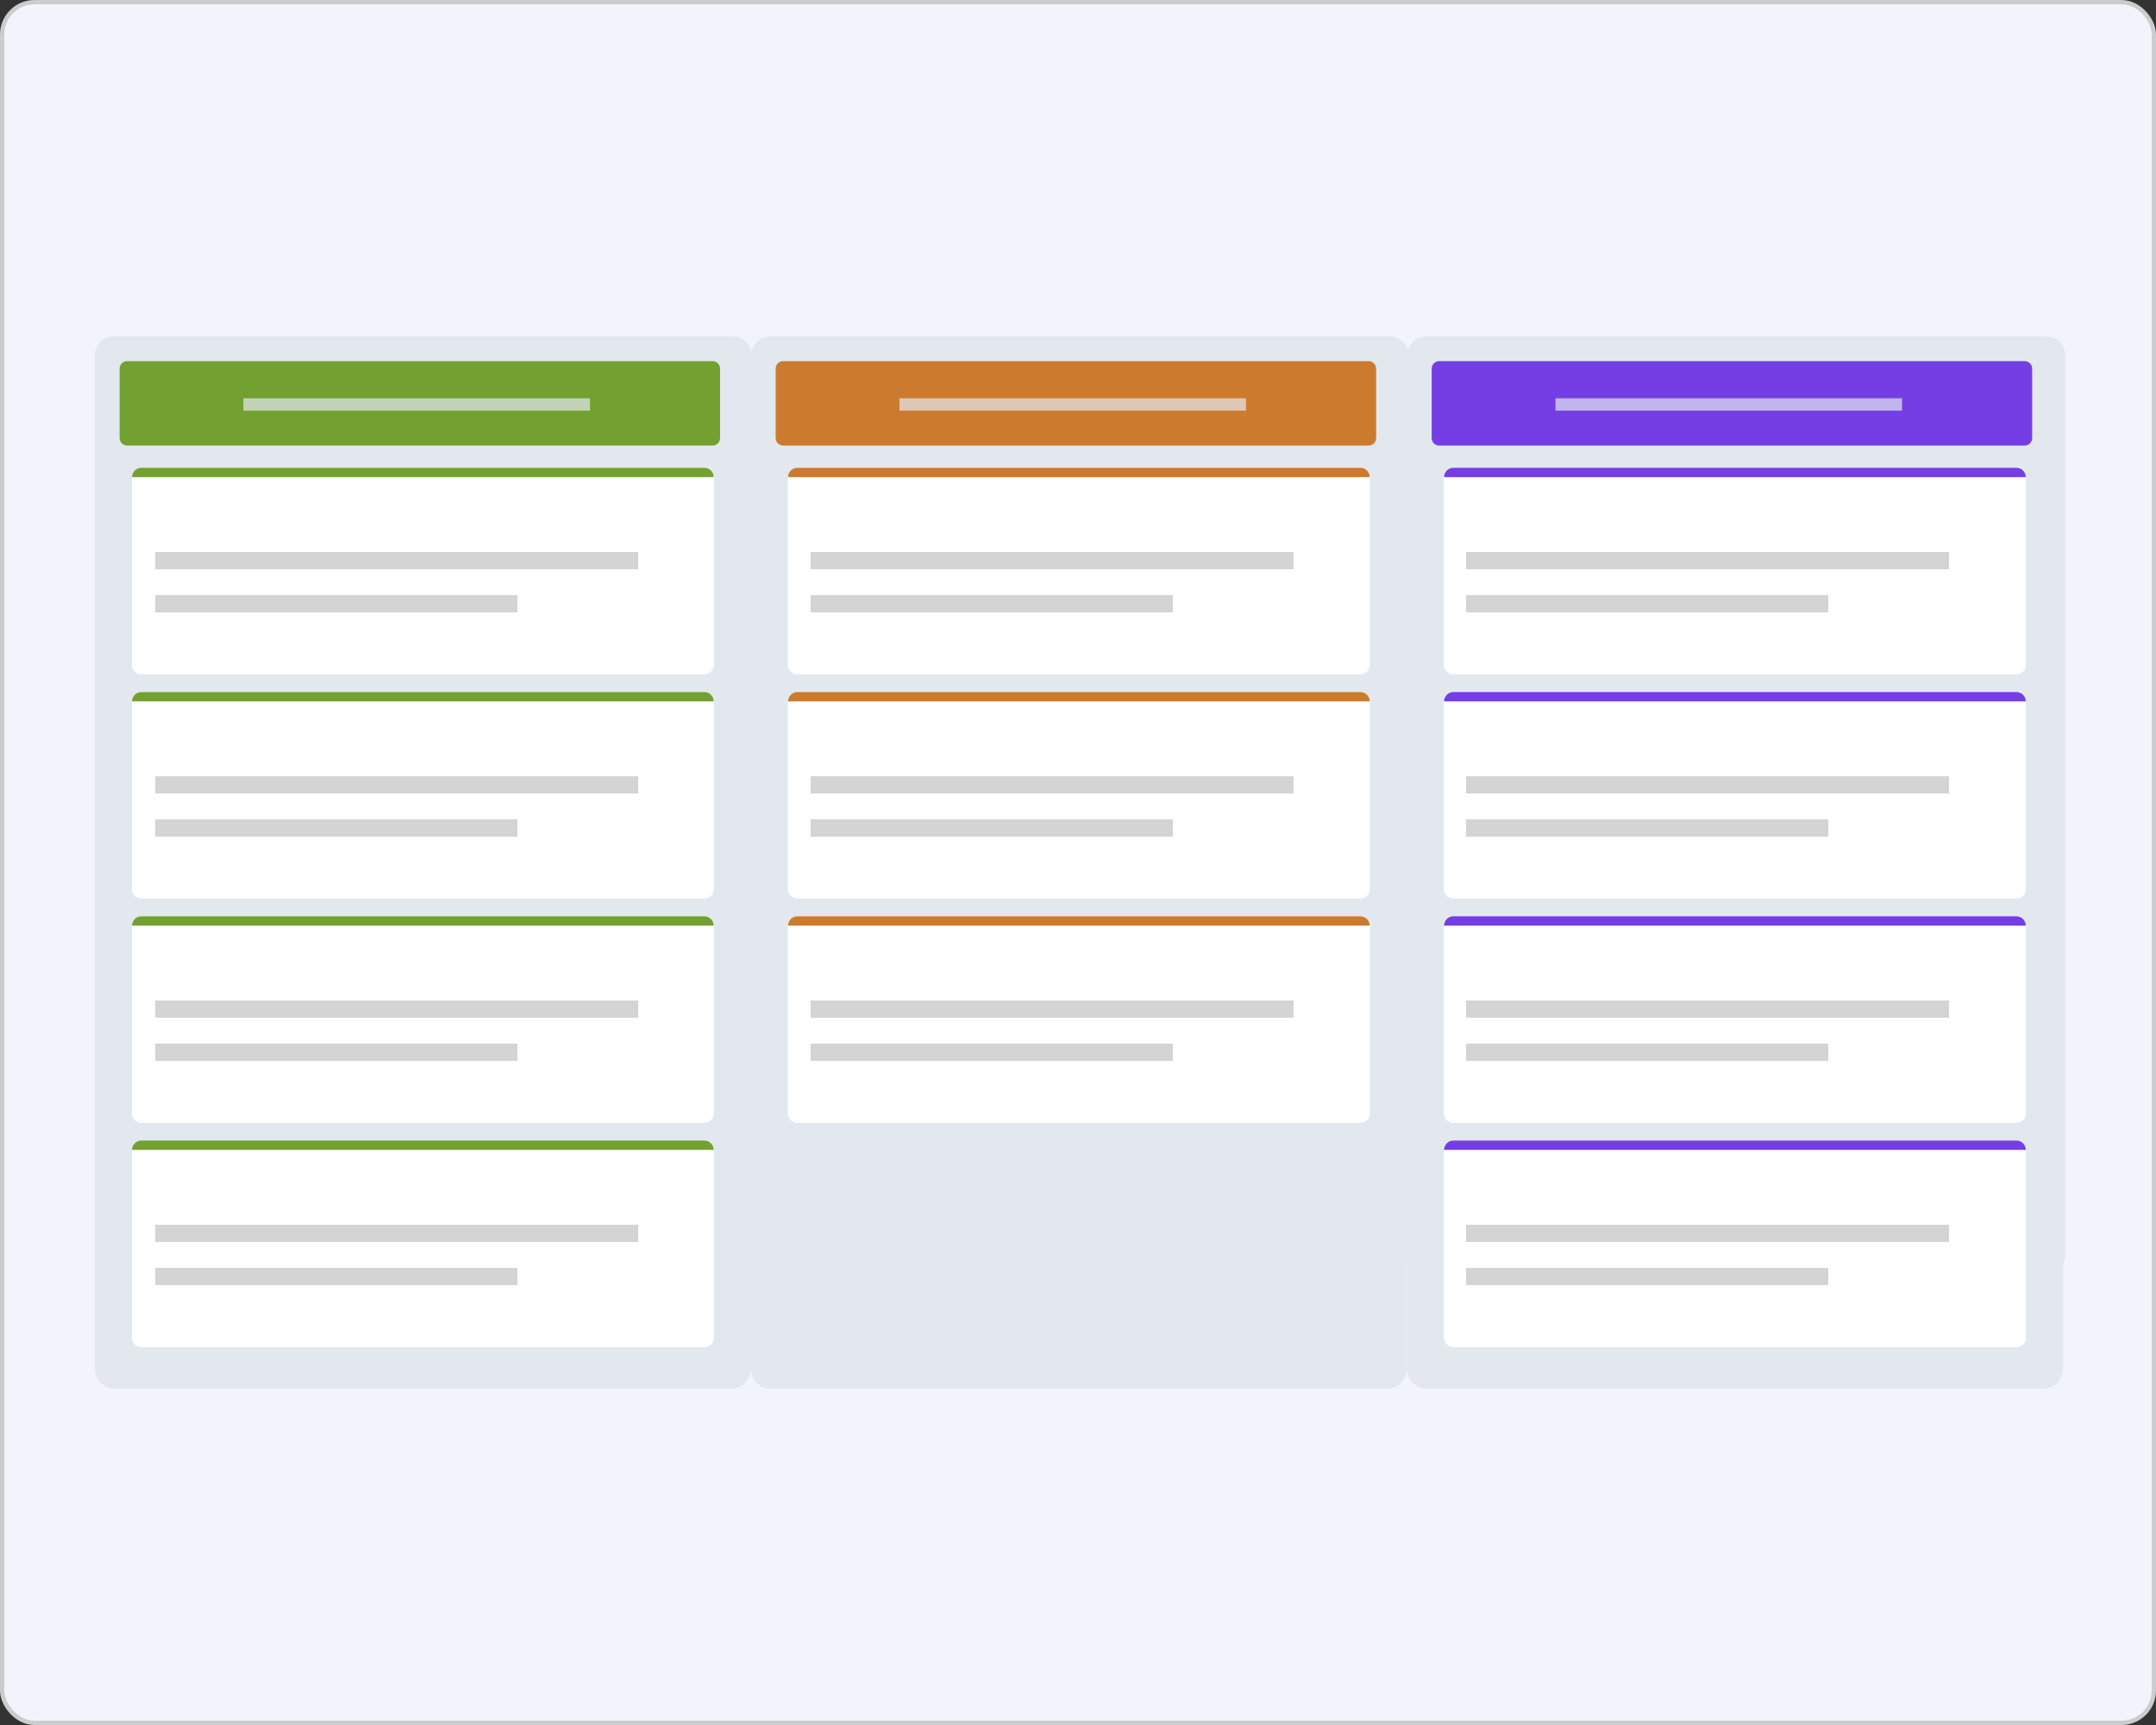 <svg width="250" height="200" viewBox="0 0 250 200" fill="none" xmlns="http://www.w3.org/2000/svg">
<rect x="0" y="0" width="250" height="200" fill="#333333" stroke="none"/>
<rect x="0.25" y="0.25" width="249.5" height="199.5" rx="3.75" fill="#F1F4FA"/>
<rect x="0.25" y="0.25" width="249.5" height="199.5" rx="3.75" stroke="#CACCCE" stroke-width="0.5"/>
<path d="M84.981 39H13.176C11.974 39 11 39.974 11 41.176V145.62C11 146.822 11.974 147.796 13.176 147.796H84.981C86.183 147.796 87.157 146.822 87.157 145.62V41.176C87.157 39.974 86.183 39 84.981 39Z" fill="#E3E8EF"/>
<path d="M161.139 39H89.333C88.131 39 87.157 39.974 87.157 41.176V145.62C87.157 146.822 88.131 147.796 89.333 147.796H161.139C162.34 147.796 163.314 146.822 163.314 145.62V41.176C163.314 39.974 162.34 39 161.139 39Z" fill="#E3E8EF"/>
<path d="M237.296 39H165.491C164.289 39 163.315 39.974 163.315 41.176V145.62C163.315 146.822 164.289 147.796 165.491 147.796H237.296C238.498 147.796 239.472 146.822 239.472 145.62V41.176C239.472 39.974 238.498 39 237.296 39Z" fill="#E3E8EF"/>
<path d="M84.897 39H13.173C11.973 39 11 40.092 11 41.44V158.56C11 159.908 11.973 161 13.173 161H84.897C86.097 161 87.071 159.908 87.071 158.56V41.44C87.071 40.092 86.097 39 84.897 39Z" fill="#E3E8EF"/>
<path d="M82.63 41.871H14.741C14.26 41.871 13.871 42.26 13.871 42.741V50.792C13.871 51.273 14.26 51.662 14.741 51.662H82.63C83.111 51.662 83.5 51.273 83.5 50.792V42.741C83.5 42.26 83.111 41.871 82.63 41.871Z" fill="#73A131"/>
<path d="M160.968 39H89.244C88.044 39 87.071 40.092 87.071 41.44V158.56C87.071 159.908 88.044 161 89.244 161H160.968C162.168 161 163.141 159.908 163.141 158.56V41.44C163.141 40.092 162.168 39 160.968 39Z" fill="#E3E8EF"/>
<path d="M158.7 41.871H90.811C90.331 41.871 89.941 42.26 89.941 42.741V50.792C89.941 51.273 90.331 51.662 90.811 51.662H158.7C159.181 51.662 159.571 51.273 159.571 50.792V42.741C159.571 42.26 159.181 41.871 158.7 41.871Z" fill="#CC7B2E"/>
<rect x="104.294" y="46.176" width="40.188" height="1.435" fill="#E3E8EF" fill-opacity="0.7"/>
<path d="M237.038 39H165.315C164.114 39 163.141 40.092 163.141 41.44V158.56C163.141 159.908 164.114 161 165.315 161H237.038C238.239 161 239.212 159.908 239.212 158.56V41.44C239.212 40.092 238.239 39 237.038 39Z" fill="#E3E8EF"/>
<path d="M234.771 41.871H166.882C166.401 41.871 166.012 42.26 166.012 42.741V50.792C166.012 51.273 166.401 51.662 166.882 51.662H234.771C235.252 51.662 235.641 51.273 235.641 50.792V42.741C235.641 42.26 235.252 41.871 234.771 41.871Z" fill="#743EE4"/>
<rect x="180.365" y="46.176" width="40.188" height="1.435" fill="#E3E8EF" fill-opacity="0.7"/>
<rect x="28.224" y="46.176" width="40.188" height="1.435" fill="#E3E8EF" fill-opacity="0.7"/>
<path d="M81.672 54.231H16.394C15.793 54.231 15.306 54.718 15.306 55.319V77.079C15.306 77.68 15.793 78.167 16.394 78.167H81.672C82.272 78.167 82.76 77.68 82.76 77.079V55.319C82.76 54.718 82.272 54.231 81.672 54.231Z" fill="white"/>
<path d="M81.672 54.231H16.394C15.793 54.231 15.306 54.718 15.306 55.319V77.079C15.306 77.68 15.793 78.167 16.394 78.167H81.672C82.272 78.167 82.76 77.68 82.76 77.079V55.319C82.76 54.718 82.272 54.231 81.672 54.231Z" fill="white"/>
<path d="M15.306 55.319C15.306 55.031 15.421 54.754 15.625 54.55C15.829 54.346 16.105 54.231 16.394 54.231H81.672C81.96 54.231 82.237 54.346 82.441 54.55C82.645 54.754 82.76 55.031 82.76 55.319H15.306Z" fill="#73A131"/>
<rect x="18" y="64" width="56" height="2" fill="#D4D4D4"/>
<rect x="18" y="69" width="42" height="2" fill="#D4D4D4"/>
<path d="M81.671 80.231H16.394C15.793 80.231 15.306 80.719 15.306 81.319V103.079C15.306 103.68 15.793 104.167 16.394 104.167H81.671C82.272 104.167 82.759 103.68 82.759 103.079V81.319C82.759 80.719 82.272 80.231 81.671 80.231Z" fill="white"/>
<path d="M81.671 80.231H16.394C15.793 80.231 15.306 80.719 15.306 81.319V103.079C15.306 103.68 15.793 104.167 16.394 104.167H81.671C82.272 104.167 82.759 103.68 82.759 103.079V81.319C82.759 80.719 82.272 80.231 81.671 80.231Z" fill="white"/>
<path d="M15.306 81.319C15.306 81.031 15.42 80.754 15.624 80.55C15.828 80.346 16.105 80.231 16.394 80.231H81.671C81.96 80.231 82.237 80.346 82.441 80.55C82.645 80.754 82.759 81.031 82.759 81.319H15.306Z" fill="#73A131"/>
<rect x="18" y="90" width="56" height="2" fill="#D4D4D4"/>
<rect x="18" y="95" width="42" height="2" fill="#D4D4D4"/>
<path d="M81.671 106.231H16.394C15.793 106.231 15.306 106.719 15.306 107.319V129.079C15.306 129.68 15.793 130.167 16.394 130.167H81.671C82.272 130.167 82.759 129.68 82.759 129.079V107.319C82.759 106.719 82.272 106.231 81.671 106.231Z" fill="white"/>
<path d="M81.671 106.231H16.394C15.793 106.231 15.306 106.719 15.306 107.319V129.079C15.306 129.68 15.793 130.167 16.394 130.167H81.671C82.272 130.167 82.759 129.68 82.759 129.079V107.319C82.759 106.719 82.272 106.231 81.671 106.231Z" fill="white"/>
<path d="M15.306 107.319C15.306 107.031 15.42 106.754 15.624 106.55C15.828 106.346 16.105 106.231 16.394 106.231H81.671C81.96 106.231 82.237 106.346 82.441 106.55C82.645 106.754 82.759 107.031 82.759 107.319H15.306Z" fill="#73A131"/>
<rect x="18" y="116" width="56" height="2" fill="#D4D4D4"/>
<rect x="18" y="121" width="42" height="2" fill="#D4D4D4"/>
<path d="M157.742 54.231H92.464C91.864 54.231 91.376 54.718 91.376 55.319V77.079C91.376 77.68 91.864 78.167 92.464 78.167H157.742C158.343 78.167 158.83 77.68 158.83 77.079V55.319C158.83 54.718 158.343 54.231 157.742 54.231Z" fill="white"/>
<path d="M157.742 54.231H92.464C91.864 54.231 91.376 54.718 91.376 55.319V77.079C91.376 77.68 91.864 78.167 92.464 78.167H157.742C158.343 78.167 158.83 77.68 158.83 77.079V55.319C158.83 54.718 158.343 54.231 157.742 54.231Z" fill="white"/>
<path d="M91.376 55.319C91.376 55.031 91.491 54.754 91.695 54.55C91.899 54.346 92.176 54.231 92.464 54.231H157.742C158.031 54.231 158.307 54.346 158.511 54.55C158.715 54.754 158.83 55.031 158.83 55.319H91.376Z" fill="#CC7B2E"/>
<rect x="94" y="64" width="56" height="2" fill="#D4D4D4"/>
<rect x="94" y="69" width="42" height="2" fill="#D4D4D4"/>
<path d="M157.742 80.231H92.464C91.864 80.231 91.376 80.719 91.376 81.319V103.079C91.376 103.68 91.864 104.167 92.464 104.167H157.742C158.343 104.167 158.83 103.68 158.83 103.079V81.319C158.83 80.719 158.343 80.231 157.742 80.231Z" fill="white"/>
<path d="M157.742 80.231H92.464C91.864 80.231 91.376 80.719 91.376 81.319V103.079C91.376 103.68 91.864 104.167 92.464 104.167H157.742C158.343 104.167 158.83 103.68 158.83 103.079V81.319C158.83 80.719 158.343 80.231 157.742 80.231Z" fill="white"/>
<path d="M91.376 81.319C91.376 81.031 91.491 80.754 91.695 80.55C91.899 80.346 92.176 80.231 92.464 80.231H157.742C158.031 80.231 158.307 80.346 158.511 80.55C158.715 80.754 158.83 81.031 158.83 81.319H91.376Z" fill="#CC7B2E"/>
<rect x="94" y="90" width="56" height="2" fill="#D4D4D4"/>
<rect x="94" y="95" width="42" height="2" fill="#D4D4D4"/>
<path d="M157.742 106.231H92.464C91.864 106.231 91.376 106.719 91.376 107.319V129.079C91.376 129.68 91.864 130.167 92.464 130.167H157.742C158.343 130.167 158.83 129.68 158.83 129.079V107.319C158.83 106.719 158.343 106.231 157.742 106.231Z" fill="white"/>
<path d="M157.742 106.231H92.464C91.864 106.231 91.376 106.719 91.376 107.319V129.079C91.376 129.68 91.864 130.167 92.464 130.167H157.742C158.343 130.167 158.83 129.68 158.83 129.079V107.319C158.83 106.719 158.343 106.231 157.742 106.231Z" fill="white"/>
<path d="M91.376 107.319C91.376 107.031 91.491 106.754 91.695 106.55C91.899 106.346 92.176 106.231 92.464 106.231H157.742C158.031 106.231 158.307 106.346 158.511 106.55C158.715 106.754 158.83 107.031 158.83 107.319H91.376Z" fill="#CC7B2E"/>
<rect x="94" y="116" width="56" height="2" fill="#D4D4D4"/>
<rect x="94" y="121" width="42" height="2" fill="#D4D4D4"/>
<path d="M233.813 80.231H168.535C167.934 80.231 167.447 80.719 167.447 81.319V103.079C167.447 103.68 167.934 104.167 168.535 104.167H233.813C234.414 104.167 234.901 103.68 234.901 103.079V81.319C234.901 80.719 234.414 80.231 233.813 80.231Z" fill="white"/>
<path d="M233.813 80.231H168.535C167.934 80.231 167.447 80.719 167.447 81.319V103.079C167.447 103.68 167.934 104.167 168.535 104.167H233.813C234.414 104.167 234.901 103.68 234.901 103.079V81.319C234.901 80.719 234.414 80.231 233.813 80.231Z" fill="white"/>
<path d="M167.447 81.319C167.447 81.031 167.562 80.754 167.766 80.55C167.97 80.346 168.247 80.231 168.535 80.231H233.813C234.101 80.231 234.378 80.346 234.582 80.55C234.786 80.754 234.901 81.031 234.901 81.319H167.447Z" fill="#743EE4"/>
<rect x="170" y="90" width="56" height="2" fill="#D4D4D4"/>
<rect x="170" y="95" width="42" height="2" fill="#D4D4D4"/>
<path d="M233.813 106.231H168.535C167.934 106.231 167.447 106.719 167.447 107.319V129.079C167.447 129.68 167.934 130.167 168.535 130.167H233.813C234.414 130.167 234.901 129.68 234.901 129.079V107.319C234.901 106.719 234.414 106.231 233.813 106.231Z" fill="white"/>
<path d="M233.813 106.231H168.535C167.934 106.231 167.447 106.719 167.447 107.319V129.079C167.447 129.68 167.934 130.167 168.535 130.167H233.813C234.414 130.167 234.901 129.68 234.901 129.079V107.319C234.901 106.719 234.414 106.231 233.813 106.231Z" fill="white"/>
<path d="M167.447 107.319C167.447 107.031 167.562 106.754 167.766 106.55C167.97 106.346 168.247 106.231 168.535 106.231H233.813C234.101 106.231 234.378 106.346 234.582 106.55C234.786 106.754 234.901 107.031 234.901 107.319H167.447Z" fill="#743EE4"/>
<rect x="170" y="116" width="56" height="2" fill="#D4D4D4"/>
<rect x="170" y="121" width="42" height="2" fill="#D4D4D4"/>
<path d="M233.813 132.231H168.535C167.934 132.231 167.447 132.719 167.447 133.319V155.079C167.447 155.68 167.934 156.167 168.535 156.167H233.813C234.414 156.167 234.901 155.68 234.901 155.079V133.319C234.901 132.719 234.414 132.231 233.813 132.231Z" fill="white"/>
<path d="M233.813 132.231H168.535C167.934 132.231 167.447 132.719 167.447 133.319V155.079C167.447 155.68 167.934 156.167 168.535 156.167H233.813C234.414 156.167 234.901 155.68 234.901 155.079V133.319C234.901 132.719 234.414 132.231 233.813 132.231Z" fill="white"/>
<path d="M167.447 133.319C167.447 133.031 167.562 132.754 167.766 132.55C167.97 132.346 168.247 132.231 168.535 132.231H233.813C234.101 132.231 234.378 132.346 234.582 132.55C234.786 132.754 234.901 133.031 234.901 133.319H167.447Z" fill="#743EE4"/>
<rect x="170" y="142" width="56" height="2" fill="#D4D4D4"/>
<rect x="170" y="147" width="42" height="2" fill="#D4D4D4"/>
<path d="M233.813 54.231H168.535C167.934 54.231 167.447 54.718 167.447 55.319V77.079C167.447 77.68 167.934 78.167 168.535 78.167H233.813C234.414 78.167 234.901 77.68 234.901 77.079V55.319C234.901 54.718 234.414 54.231 233.813 54.231Z" fill="white"/>
<path d="M233.813 54.231H168.535C167.934 54.231 167.447 54.718 167.447 55.319V77.079C167.447 77.68 167.934 78.167 168.535 78.167H233.813C234.414 78.167 234.901 77.68 234.901 77.079V55.319C234.901 54.718 234.414 54.231 233.813 54.231Z" fill="white"/>
<path d="M167.447 55.319C167.447 55.031 167.562 54.754 167.766 54.55C167.97 54.346 168.246 54.231 168.535 54.231H233.813C234.101 54.231 234.378 54.346 234.582 54.55C234.786 54.754 234.901 55.031 234.901 55.319H167.447Z" fill="#743EE4"/>
<rect x="170" y="64" width="56" height="2" fill="#D4D4D4"/>
<rect x="170" y="69" width="42" height="2" fill="#D4D4D4"/>
<path d="M81.671 132.231H16.394C15.793 132.231 15.306 132.719 15.306 133.319V155.079C15.306 155.68 15.793 156.167 16.394 156.167H81.671C82.272 156.167 82.759 155.68 82.759 155.079V133.319C82.759 132.719 82.272 132.231 81.671 132.231Z" fill="white"/>
<path d="M81.671 132.231H16.394C15.793 132.231 15.306 132.719 15.306 133.319V155.079C15.306 155.68 15.793 156.167 16.394 156.167H81.671C82.272 156.167 82.759 155.68 82.759 155.079V133.319C82.759 132.719 82.272 132.231 81.671 132.231Z" fill="white"/>
<path d="M15.306 133.319C15.306 133.031 15.42 132.754 15.624 132.55C15.828 132.346 16.105 132.231 16.394 132.231H81.671C81.96 132.231 82.237 132.346 82.441 132.55C82.645 132.754 82.759 133.031 82.759 133.319H15.306Z" fill="#73A131"/>
<rect x="18" y="142" width="56" height="2" fill="#D4D4D4"/>
<rect x="18" y="147" width="42" height="2" fill="#D4D4D4"/>
</svg>
